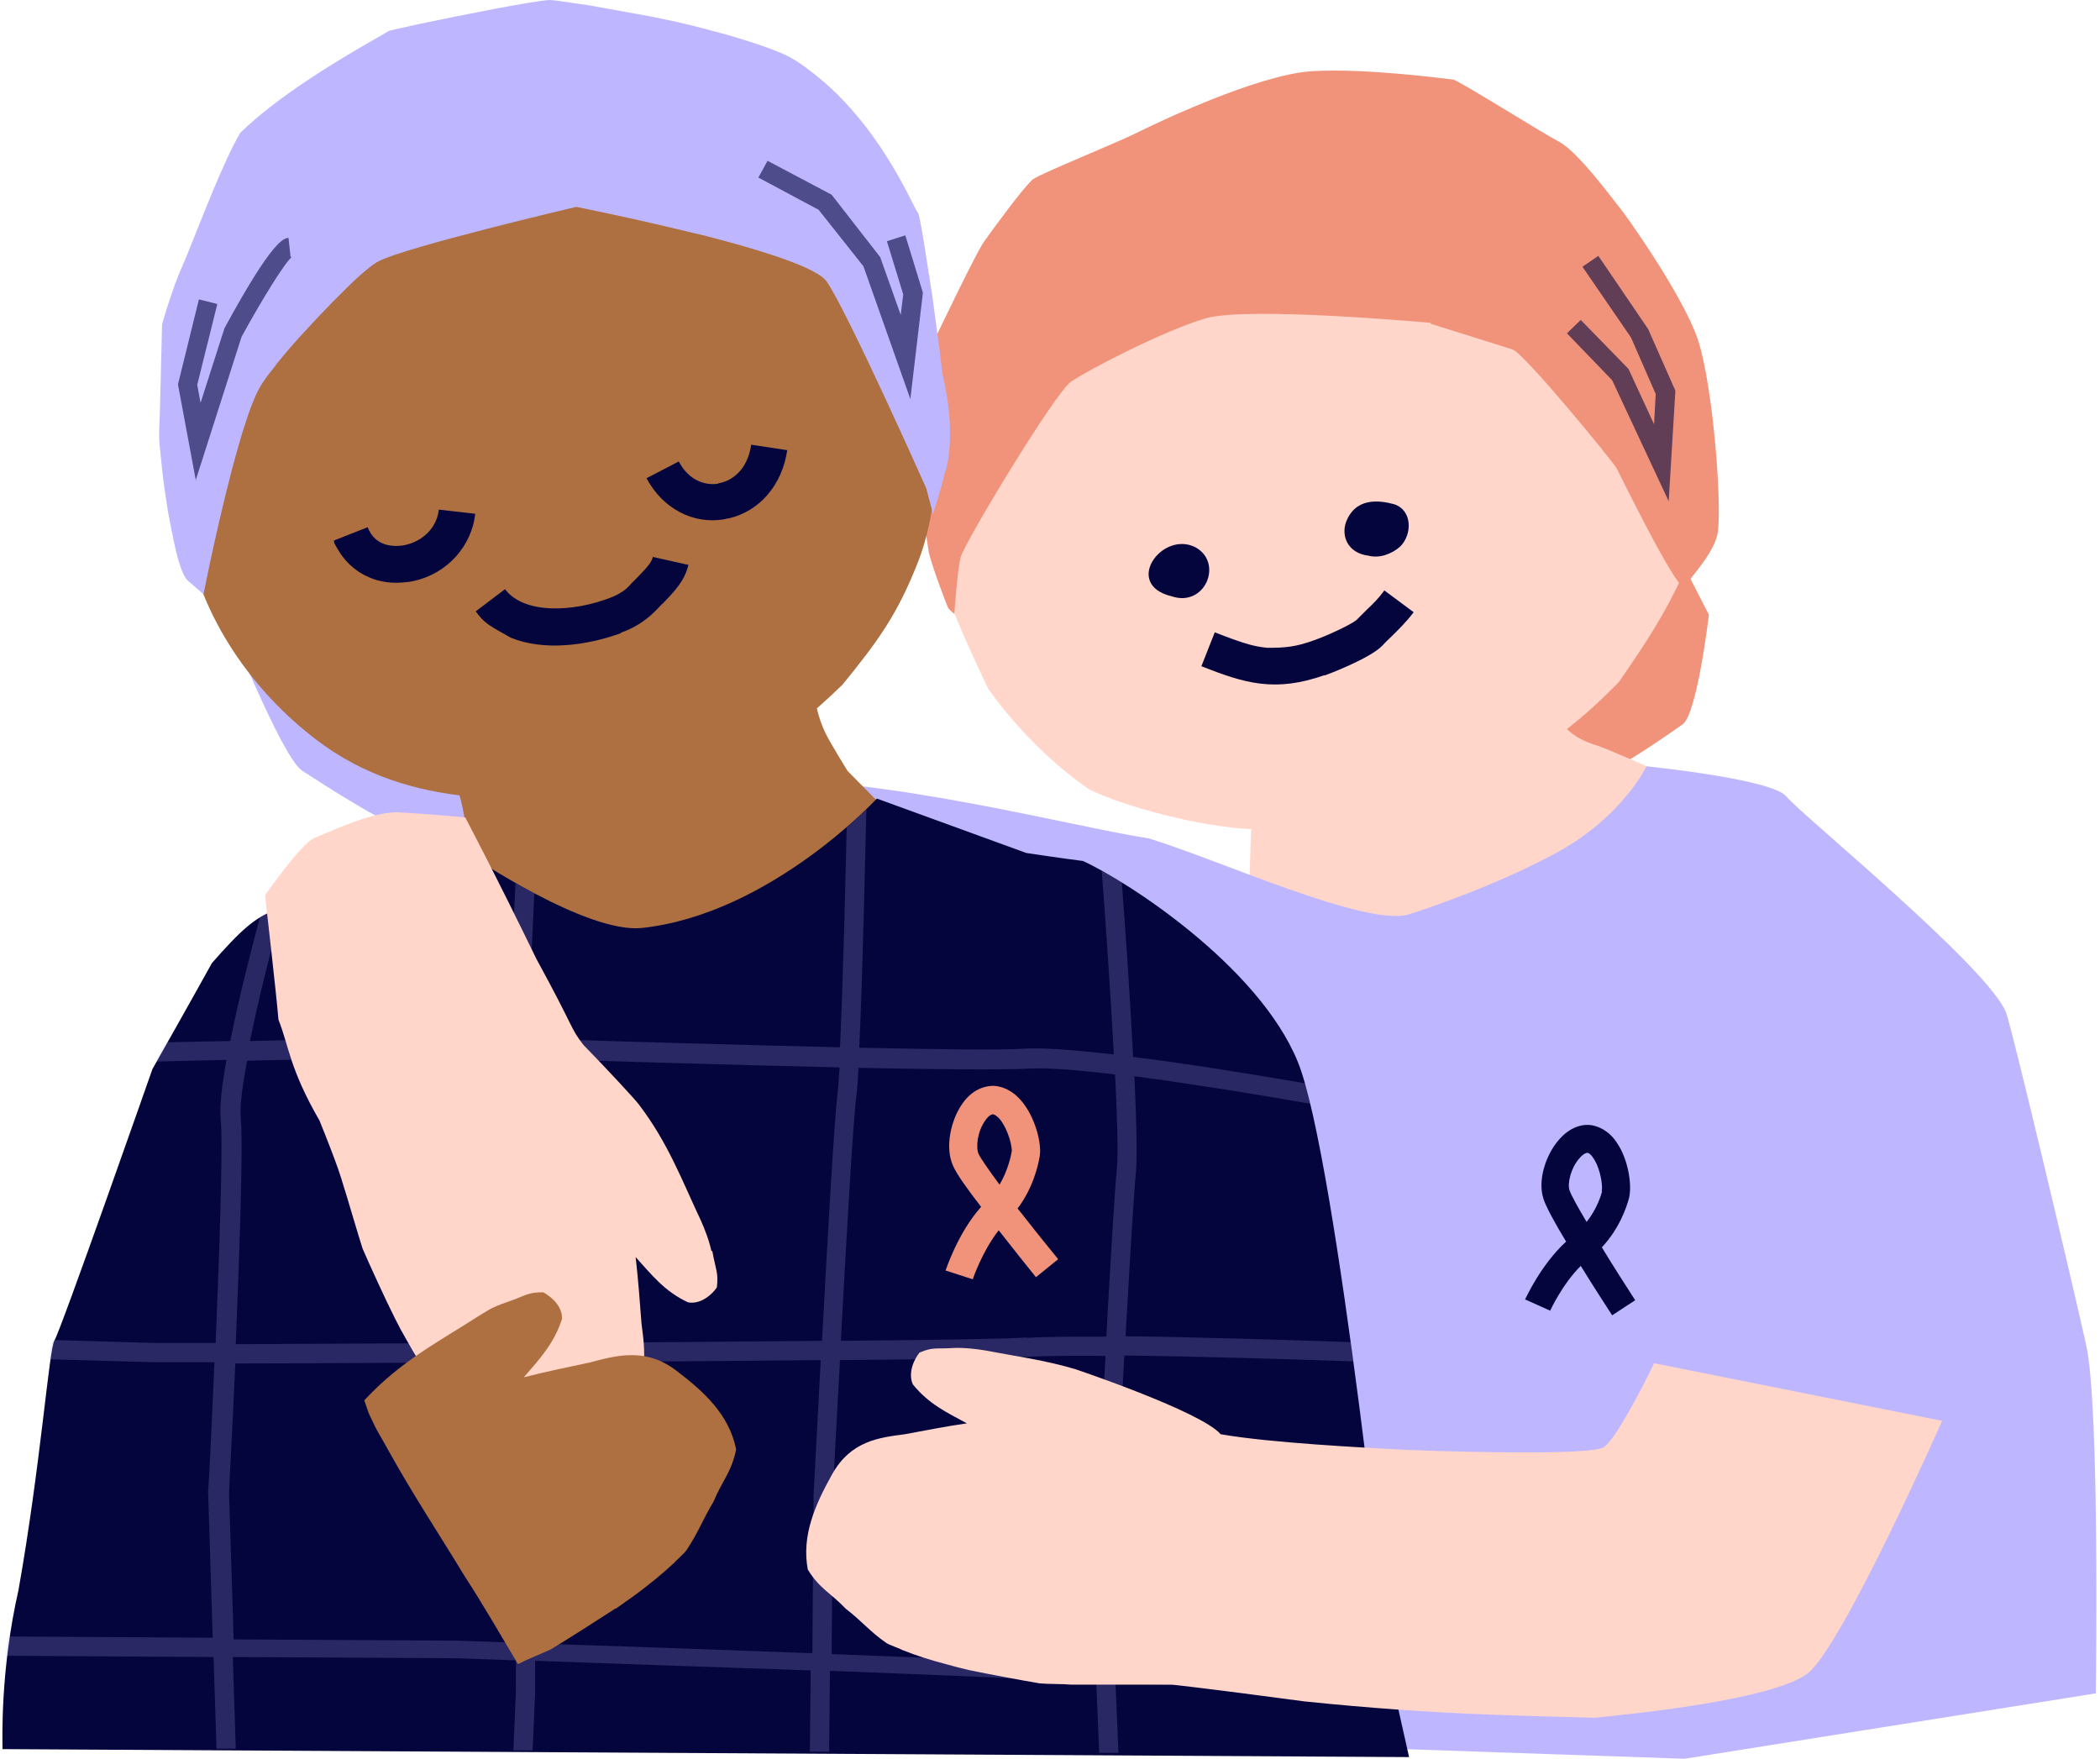 <?xml version="1.0" encoding="UTF-8"?><svg xmlns="http://www.w3.org/2000/svg" xmlns:xlink="http://www.w3.org/1999/xlink" height="420.0" preserveAspectRatio="xMidYMid meet" version="1.0" viewBox="-0.6 0.1 501.5 420.0" width="501.5" zoomAndPan="magnify"><g id="change1_1"><path d="M84.9,111.8l-31.9,34.8s13.7,34.4,18.5,37.5,22.2,14.6,29.3,15.8c7,1.1,51.3-22.8,51.3-22.8l-4-45.2-63.1-20.1Z" fill="#beb7ff"/></g><g id="change2_1"><path d="M391.3,115.3l16.2,31.6s-2.8,23.8-6.3,26.2-16.4,11.7-21.6,12.6c-5.2,.9-37.8-18.2-37.8-18.2l3-36.1,46.5-16Z" fill="#f1937a"/></g><g id="change3_1"><path d="M300.1,242.7l-2.4-28.9s.3-12,.5-15.7c-12.1-.5-30.8-5.5-38.7-9.5-15.1-10.4-24.2-24.2-24.2-24.2,0,0-1.5-3.1-3.5-7.5-3.2-7-7.6-17.3-9.5-24.3-1.4-8.5-3.2-20.5-1.3-29.1,2.4-13.5,5.1-27.3,12.4-39.1,8.8-15,23.1-23.4,38.8-29.1,2.9-2.2,5.8-4.3,8.8-6.3,11.3-7.5,25.8-11.6,39.1-8.9,23.1-4.4,45,9.9,60.7,25.6,25.4,30.6,31.3,64.2,21,90.6-5,10.8-9,16.8-15.8,26.7-5,5-7.8,7.6-12.4,11.2,1.9,1.9,4.4,3.1,7.4,4s36,15.6,36,15.9c.3,12.9-5.5,24.9-11.2,36.1-12.5,24.5-36.6,30.5-62.7,38-32,12.9-43.2-25.5-43.2-25.5Z" fill="#ffd6c9"/></g><g id="change4_1"><path d="M326.2,132.8c2.6,.7,5.6-.4,7.6-2.2,2.9-2.9,2.9-8.7-1.5-10.1-3.7-1-9.3-1.6-11.5,4.4-1.1,3.3,.5,7.3,5.4,7.9Zm-41.3-2c6.7,3.7,2.3,14.4-5.7,11.7-11.7-2.8-2.3-15.8,5.7-11.7Z" fill="#04053d"/></g><g id="change2_2"><path d="M341.1,77.2s-43.7-4-53.7-1.1-28.3,12.4-32.3,15.2c-3.9,2.8-25.5,38.6-26.3,41.9-.8,3.2-1.5,13.5-1.5,13.5,0,0-1.1-.9-1.4-1.3s-4.5-11.5-4.8-14-3.3-19-2.6-22.7c.6-3.7-.6-17.7,2.6-24.4s11.6-24.2,13.3-26.5c1.6-2.3,9.8-13.5,11.7-14.9s20-8.7,24.6-11c4.6-2.3,29-14,42-14.8,13-.8,32.5,1.9,33.7,2s20.7,12.4,25.4,14.9,13.8,15.1,14.4,15.7,14.7,20.1,18.6,31.3c3.8,11.2,6,41.5,4.7,46.9-1.3,5.4-8.2,11.9-7.8,12.7-2.6-.8-15.3-26.9-16.2-28.6s-22.1-27.5-24.8-28.4-19.7-6.2-19.7-6.2Z" fill="#f1937a"/></g><g id="change1_2"><path d="M499.9,404.6s1-68.4-2.3-83.3c-3.3-14.9-17.7-75.6-19.1-79.3-3.9-10.6-49.1-47.5-52.5-51.7s-33.4-7.2-33.4-7.2c0,0-5.6,11.8-20.9,20.3-13.7,7.6-30.9,13.5-35.7,15-10,3.3-45.5-13-62.3-18.1-17.3-2.6-64.1-15-94.1-13.8-17.7,.7,34.4,122.2,34.4,122.2l30.6,106,157.1,5.4,98.1-15.6Z" fill="#beb7ff"/></g><g id="change5_1"><path d="M220.2,199.9c-1.5,.9-3,1.8-4.4,2.7-1.8,1-3.7,2.1-5.5,3-2,1-3.9,2.1-6,3.1-2.2,1-4.3,2.1-6.4,3-2.2,1-4.3,1.9-6.5,2.9-3,1.3-6.1,2.5-9.1,3.7-2.4,.6-4.8,1.2-7.2,1.8-3.2,.8-6.4,1.5-9.6,2.2-1.3,.3-2.6,.5-4,.7-1.5,.3-3.1,.6-4.6,.9-3,.5-6,.9-9,1.3-3.1,.4-6.3,.8-9.4,1.3h-.9c-1.2,0-2.4,0-3.6,0-.8,0-1.6-.2-2.4-.2-.5,0-1.1,0-1.7-.2-1.5-.2-3-.5-4.5-.7-1.3-.3-2.6-.5-3.9-.7-2.3-.4-4.5-.9-6.7-1.6-3.9-1.2-7.5-2.6-11.2-4.1,0,0-.1,0-.1,0,.3-.5,.5-1,.8-1.5,1.4-2.5,2.6-5.1,3.6-7.8,1.5-2.4,2.6-5.2,2.7-8.8,.5-8.2-3.8-17.3-5.9-25.2-.3-2,10-6.5,11-6.4,6.7,.8,13.6-.4,20.4-1,6.9-.8,13.8-1.5,20.4-3.5,7.6-2.3,15.1-5,22.2-8.1,4.6-2.4,9-4.3,11.3,1.1,1.2,3.4,2.6,6.9,4.2,10.2,.5,2.6,1.3,5.1,2.5,7.5,1.2,2.4,5.1,8.7,5.1,8.7l8.6,8.7s1.4,1.3,2.8,2.4c1.3,1.1,2.3,1.5,3.7,2.5,.9,.9,1.9,1.6,3,2.3Z" fill="#ae7041"/></g><g id="change4_2"><path d="M0,417.8c0-2-.6-18.6,3.8-37.9,5.3-29.8,7.3-57.6,8.6-59.7,1.5-2.3,23.4-64.8,23.4-64.8,0,0,9.5-16.8,14.2-25.3,6.5-7.4,11-12,16.8-13,28.8-10.6,45.2-12.6,45.2-12.6,0,0,27.5,18.6,40.7,17.2,30.6-3.3,56.1-30.9,56.1-30.9l35.7,13s10.1,1.5,13.5,1.9c10.4,4.7,41.9,25,51.3,47.9,9.4,22.9,22.3,146.9,22.3,146.9l4.3,19.2L0,417.8Z" fill="#04053d"/></g><g id="change1_3"><path d="M265,377c.1-1.9,1.5-28.2,2.9-53.2,17.6,.2,40,.9,54.7,1.4-.2-1.5-.4-3.1-.6-4.6-14.7-.5-36.5-1.2-53.8-1.4,1-18,2-34.5,2.5-39.5,.3-3.7,.1-12.2-.4-22.6,13.4,1.8,29.2,4.3,42.1,6.6-.4-1.8-.8-3.4-1.3-4.9-12.8-2.2-28.1-4.7-41.1-6.3-.7-13.8-1.8-29.9-2.7-41.7-1.7-1.1-3.3-2-4.8-2.8,.9,11.8,2.1,29.1,2.9,43.9-8.9-1-16.4-1.6-20.8-1.4-5.7,.4-21.3,.2-40-.2,.8-16.9,1.4-45.3,1.7-56.9-1.2,1.1-2.8,2.6-4.7,4.3-.3,13.3-.9,37.6-1.6,52.5-25.7-.6-56-1.5-74.4-2.1,.3-11.9,1-26.1,1.4-34.7-1.6-.8-3.1-1.6-4.5-2.4-.4,8.2-1.2,23.9-1.6,37-7.3-.2-11.9-.4-12.2-.4l-49.6,1.1c2-9.9,5-21.8,7.7-31.7,0,0-.1,0-.2,0-1.8,.3-3.5,1-5.1,2-2.3,8.7-5.2,20-7.1,29.7l-15.3,.3c-1.1,1.9-2,3.5-2.6,4.6l17-.4c-1.1,6-1.7,11-1.4,14,.6,6.3-.3,31.6-1.2,53.6-8.9,0-14.3,0-14.6,0l-24.3-.7c-.3,.7-.6,2.2-.9,4.6l25.1,.7c1.2,0,6.4,0,14.4,0-.7,16.8-1.4,30.6-1.5,30.9h0l1.1,34.9-48.9-.3c-.2,1.6-.4,3.1-.6,4.6l49.7,.3,.7,21.9h4.6l-.7-21.9,53.5,.3c.3,0,5.6,.2,14.1,.5,0,4.5,0,7.3,0,7.4l-.6,14.1h4.6l.6-14c0-.7,0-3.3,0-7.4,16.7,.6,42,1.5,65.8,2.3l-.2,19.4h4.6l.2-19.3c25.7,1,48.7,1.9,55.5,2.5,1.9,.2,4.7,.3,8.1,.4l.7,16.7h4.6l-.7-16.6c17.1,.6,44.7,1.1,66.4,1.5l-.8-3.7s0-.3,0-.9c-21.7-.3-49-.9-65.7-1.5l-.9-21.2ZM56.9,267.1c-.3-2.7,.4-7.6,1.5-13.7l50.5-1.1c.9,0,5.3,.2,12.1,.4-.1,6.3,0,11.7,.2,14.8,.5,4.7,.8,27.6,1.1,53.3-26.1,.1-50.5,.2-66.6,.3,.9-22.1,1.8-47.4,1.2-54Zm52,124.8l-53.7-.3-1.1-34.8c0-1.8,.8-15.1,1.5-31.1,16.1,0,40.6-.2,66.8-.3,.3,25.1,.4,51.9,.5,67-8.4-.3-13.7-.5-14-.5Zm84.8-35.1l-.3,38.1c-23.8-.9-49.2-1.8-65.9-2.3,0-15.1-.3-42-.5-67.2,23.4-.1,47.8-.3,68.4-.5-.9,16.7-1.6,30.5-1.7,31.9Zm1.9-36.5c-20.6,.2-45.2,.4-68.7,.5-.3-25.8-.7-48.8-1.1-53.7-.3-2.9-.3-8.1-.2-14.2,18.3,.6,48.5,1.5,74.3,2.1-.2,2.7-.3,4.8-.5,6.3-.8,6.7-2.4,35-3.7,59.1Zm64.9,56.6h0l.9,21.1c-3.2-.1-5.7-.3-7.5-.4-6.9-.6-30.1-1.5-55.9-2.5l.3-38.1c0-.3,.7-14.6,1.7-32.1,22.7-.2,40-.5,45-.8,3.9-.2,10.5-.3,18.4-.2-1.4,25-2.8,51.2-2.9,53.1Zm-15.8-57.4c-4.8,.3-22,.6-44.5,.8,1.3-24,2.9-52.1,3.7-58.5,.2-1.5,.4-3.9,.5-6.7,18.8,.4,34.6,.5,40.5,.2,4.3-.3,11.8,.3,20.8,1.4,.5,10.5,.8,19.1,.4,22.7-.5,5.1-1.5,21.8-2.5,39.9-8.1,0-14.9,0-19,.3Z" fill="#beb7ff" opacity=".2"/></g><g id="change5_2"><path d="M222.2,92.9c1.3,14.1,1.5,28.7-3.8,42-4.6,11.5-8.8,17.7-17.8,28.7-15.2,14.8-32.8,26.5-52.2,26.4-24,1.1-50.8,4-73.4-13.2-15.4-11.7-27.5-29.1-31-48.4-3.8-22.5-1.4-46.5,11.7-65.7,10.9-17.8,33.3-40.4,55.8-40.1,5-.9,10.1-1.3,15.1-1.6,7.1-.6,14.3-1.1,21.4,.2,26.8,4.1,54.3,20,64.7,45.6,1.4,2.2,2.8,4.6,4,6.9,3.4,5.9,5.3,12.4,5.5,19.2Z" fill="#ae7041"/></g><g id="change1_4"><path d="M225.1,112.8c-1,4.3-2.9,10-2.9,10l-1.6-6.1s-18.8-42.2-23.8-49.4c-2.1-3-13.2-6.7-25.2-9.9-2.2-.6-4.5-1.2-6.8-1.7h0c-14.2-3.5-27.8-6.2-27.8-6.2,0,0-40.8,9.6-47.2,13h0c-.1,0-.2,.2-.4,.2-1,.6-2.5,1.8-4.3,3.4-3.8,3.5-9,8.8-13.7,14-.4,.4-.7,.8-1.1,1.2-1.5,1.7-2.9,3.3-4.1,4.8-.3,.4-.7,.8-1,1.3-1.3,1.6-2.4,3-3.2,4.3-1.3,1.9-2.8,5.6-4.2,10.1h0c-.5,1.4-.9,3-1.4,4.6-4.4,15.2-8.4,35.6-8.4,35.6l-3.7-3.2c-1.3-1.1-2.6-5.3-3.6-10.5-.4-1.9-.8-4-1.2-6.1-.6-3.9-1.2-7.8-1.5-11.1-.3-3-.6-5.4-.6-6.8,0-.4,0-.6,0-.8,.2-3.4,.6-22.9,.7-25.9,.4-1.6,1.5-5.1,2.7-8.5,.2-.7,.5-1.4,.7-1.9,.5-1.4,1.1-2.8,1.8-4.4h0c0-.1,.1-.3,.2-.4,4-9.8,9.2-23.7,13.3-30.6,10.8-10.6,29.8-21,34.6-23.8,.5-.3,.7-.4,.8-.5,.2-.1,3-.7,7-1.6,10.4-2.2,27-5.5,31.4-5.8,.6,0,2.3,.2,4.9,.6,1.2,.2,2.6,.4,4.1,.6,3.3,.6,7.4,1.3,11.7,2.1,2.4,.4,4.8,.9,7.2,1.4,2.9,.6,5.9,1.3,8.9,2.1,1.9,.5,3.8,1,5.6,1.5,7,2,13.1,4.2,15.3,5.5,1.7,1,3.3,2.1,4.8,3.3,1.1,.8,2.1,1.7,3.1,2.5h0c14.6,12.7,21.5,30.4,22.4,31.2,.3,.3,.8,3.2,1.5,7.4,.3,1.9,.6,4.1,1,6.4,0,.4,.1,.7,.2,1.1,.2,1.5,.4,3,.7,4.6,1.2,8.7,2.3,17.3,2.4,18.5s3.6,13.3,.8,23.9Z" fill="#beb7ff"/></g><g id="change3_2"><path d="M169.3,298.9c-.5-2.4-1.6-5.3-2.6-7.5-4.4-9.3-7.7-18.3-14.7-27.5h0c-.6-.9-8.1-9-13.3-14.3-3.3-4.3-1.8-3.3-11.2-20.5-9.8-20.2-17-33.8-17-33.8,0,0-8.3-.8-15.7-1.2-6.3-.4-17.2,4.9-20.3,6.1-3.1,1.2-11.8,13.7-11.8,13.7,0,0,2.7,23.6,3.2,29.7,2.6,6.6,2.6,11.6,9.8,24.1,4.7,11.6,5.4,14.5,5.4,14.5,.9,2.7,4,13.4,4.9,16.1,2,4.6,5.4,12,7.7,16.6,.9,1.8,1.8,3.5,2.8,5.2,1.9,3.4,3.9,6.7,6.2,9.9,.6,.5,2.1,3,2.7,3.5,3.8,3.3,6.6,4.7,10.5,7.8,4.7,2.8,6.4,5.2,11.6,6.9,8.4-.6,14.5-5.7,20.5-11.7,6.6-6.7,5.4-14,4.6-20.3-.4-5.3-.8-10.6-1.4-15.9,3.8,4.2,6.9,8.2,12.5,10.8,3.1,.6,6-2.1,6.9-3.6,.4-3.7-.3-4.1-1.1-8.7Z" fill="#ffd6c9"/></g><g id="change3_3"><path d="M394.4,325.7s-8.6,17.8-12,20c-3.4,2.2-42.9,.9-49.9,.5s-29.6-1.5-41.6-3.6c-4.6-5.4-34.6-15.5-34.6-15.5h0c-7.3-2.2-14.3-3.1-21.6-4.5-2.3-.4-5.2-.7-7.5-.6-4.3,.3-4.9-.3-8.2,1.1-1.1,1.3-2.9,4.7-1.6,7.6,3.8,4.7,8.1,6.7,12.9,9.3-4.9,.7-9.9,1.7-14.8,2.6-6,.8-12.9,1.5-17.4,9.6-4,7.2-7.3,14.5-5.8,22.7,2.8,4.6,5.5,5.6,9.1,9.4,3.8,2.9,5.7,5.4,9.6,8.1,.6,.5,3.2,1.3,3.8,1.7,3.5,1.4,7,2.5,10.5,3.4,1.8,.5,3.6,1,5.4,1.4,4.8,1,12.3,2.4,17,3.2,2.5,.2,5.1,.1,7.6,.3h24c0,0,6.9,.7,31.6,4,31.8,3.3,53.2,3.4,69.3,3.9,8.2-.8,42.6-4.2,50.9-10.6,8.3-6.5,32.1-60.3,32.1-60.3l-69-13.8Z" fill="#ffd6c9"/></g><g id="change5_3"><path d="M146.4,384.3c1.6-1.1,3.2-2.3,4.8-3.4,3.2-2.4,6.2-4.8,9.1-7.5,.5-.6,2.7-2.5,3.1-3.2,2.8-4.2,3.8-7.2,6.4-11.5,2.1-5.1,4.3-7,5.4-12.5-1.7-8.3-7.6-13.7-14.3-18.8-7.5-5.7-14.6-3.5-20.8-1.9-5.2,1.1-10.5,2.2-15.6,3.5,3.7-4.3,7.2-8,9.1-13.9,.2-3.2-2.9-5.6-4.5-6.4-3.8,0-4.1,.8-8.5,2.3s-5,2.3-7.1,3.5c-9.3,6-18.4,10.6-27.1,20,0,0,1.1,3.3,1.2,3.4,2.2,4.8,2.3,4.4,4.8,9,5.6,10.1,11.9,19.6,17.9,29.5,4.5,6.9,8.6,14.1,12.8,21.1,2.5-1.3,5.2-2.3,7.8-3.5,4.3-2.6,11.2-7,15.5-9.8Z" fill="#ae7041"/></g><g fill="#04053d" id="change4_7"><path d="M171,115.5c3.2-.5,6.9-3.2,7.8-9.2l8.6,1.3c-1.2,8.3-6.6,14.6-14,16.3-.3,0-.7,.1-1,.2-7.5,1.3-14.8-2.6-18.6-9.8l7.7-4c2.4,4.6,6.4,5.8,9.4,5.3Z"/><path d="M87.2,126c1.8,4.7,6.2,4.6,8.1,4.4,3.9-.5,8.3-3.4,8.9-8.6l8.7,1c-.9,7.8-6.7,14.2-14.5,16-.6,.1-1.3,.3-1.9,.3-6.6,.9-12.4-1.8-15.8-6.8-.3-.5-1.2-1.9-1.4-2.4s0-.2-.2-.7l8.1-3.2Z"/></g><g id="change4_3"><path d="M147.6,151.2c.1,0,.2,0,.3-.1,4-1.4,6.8-3.8,8.5-5.6,.5-.5,.9-1,1.4-1.4,2.4-2.5,5.1-5.2,6-9.1l-8.5-1.9c-.3,1.5-2,3.1-3.7,4.9-.5,.5-1,1-1.5,1.5-1,1.3-2.7,2.5-5.1,3.4-8.6,3.3-20.4,4-25-2.1l-7,5.3c2.2,3,3.3,3.4,8.4,6.3,7.9,3.2,18,1.9,26.3-1.1Z" fill="#04053d"/></g><g id="change4_4"><path d="M315.7,161.4c.1,0,.2,0,.3-.1,.1,0,10.5-3.9,13.5-7,.8-.9,1.6-1.6,2.3-2.3,1.6-1.6,3.3-3.2,5.2-5.7l-7-5.2c-1.4,1.9-2.6,3.1-4.2,4.6-.8,.8-1.6,1.6-2.5,2.5-1.4,1.1-6.9,3.7-10.1,4.8-4.4,1.6-6.9,1.8-11.2,1.8-1.8-.2-2.8-.4-4.3-.8-2.5-.7-5.1-1.7-8.2-2.9l-3.2,8.1c10.4,4.1,17.6,6.3,29.5,2.1Z" fill="#04053d"/></g><g id="change2_3"><path d="M242.4,288.7c3.7-4.9,4.9-10.2,5.3-12.5,.5-3.1-1.1-9.3-4.3-13.1-2.4-2.9-5-3.6-6.7-3.7-2.9,0-5.7,1.5-7.7,4.6-2.5,3.7-4,10.1-2,14.5,.8,1.9,3.5,5.7,6.7,9.8-5.6,6.3-8.3,14.8-8.5,15.2l6.5,2.1c0,0,2.2-6.6,6.2-11.7,3.9,5,7.6,9.6,8.9,11.2l5.3-4.3c-2.8-3.4-6.3-7.8-9.6-12Zm-1.4-13.6c-.2,1.2-.9,4.5-2.9,7.9-2.5-3.4-4.4-6.1-5-7.3-.7-1.6-.3-5.3,1.5-7.9,.7-1.1,1.5-1.6,1.9-1.6h0c.4,0,1.1,.5,1.7,1.2,2,2.5,3,6.7,2.8,7.8Z" fill="#f1937a"/></g><g id="change4_5"><path d="M382,297.9c4.1-4.4,5.8-9.4,6.4-11.6,.8-3-.1-9.2-2.8-13.2-2-3.1-4.5-4-6.1-4.3-2.8-.4-5.7,.9-8,3.7-2.8,3.3-5,9.3-3.5,13.9,.6,1.9,2.8,5.9,5.4,10.2-6.1,5.6-9.6,13.5-9.8,13.8l6,2.7c0,0,2.8-6.2,7.3-10.7,3.2,5.2,6.4,10.1,7.5,11.8l5.5-3.6c-2.3-3.6-5.3-8.2-8-12.7Zm0-13.3c-.3,1.1-1.3,4.3-3.7,7.3-2.1-3.5-3.7-6.4-4.1-7.6-.5-1.6,.3-5.2,2.3-7.5,.8-1,1.6-1.4,2-1.4h0c.4,0,1,.6,1.5,1.4,1.7,2.6,2.2,6.8,1.9,7.8Z" fill="#04053d"/></g><g id="change4_6" opacity=".6"><path d="M397.9 119.8L384.4 90.9 373.6 79.7 376.9 76.5 388.3 88.2 394.4 101.4 394.8 94.2 388.9 80.7 377.3 63.8 381.1 61.2 393 78.7 399.5 93.4 397.9 119.8z" fill="#04053d"/></g><g id="change4_8" opacity=".6"><path d="M46.2,115l-4.3-23.1,5-20.3,4.4,1.1-4.8,19.3,.8,4.3,5.7-17.8c11.5-21.2,14.2-21.5,15.3-21.6l.5,4.6c.3,0,.5-.2,.5-.2-1.7,1.1-7.6,10.8-12.2,19.2l-11,34.4Z" fill="#04053d"/></g><g id="change4_9" opacity=".6"><path d="M216.8 95.4L205.6 63.7 194.9 50.2 180.5 42.5 182.7 38.5 198 46.6 209.6 61.5 214.5 75.3 215.1 70.4 211.2 57.7 215.6 56.3 219.8 70 216.8 95.4z" fill="#04053d"/></g></svg>